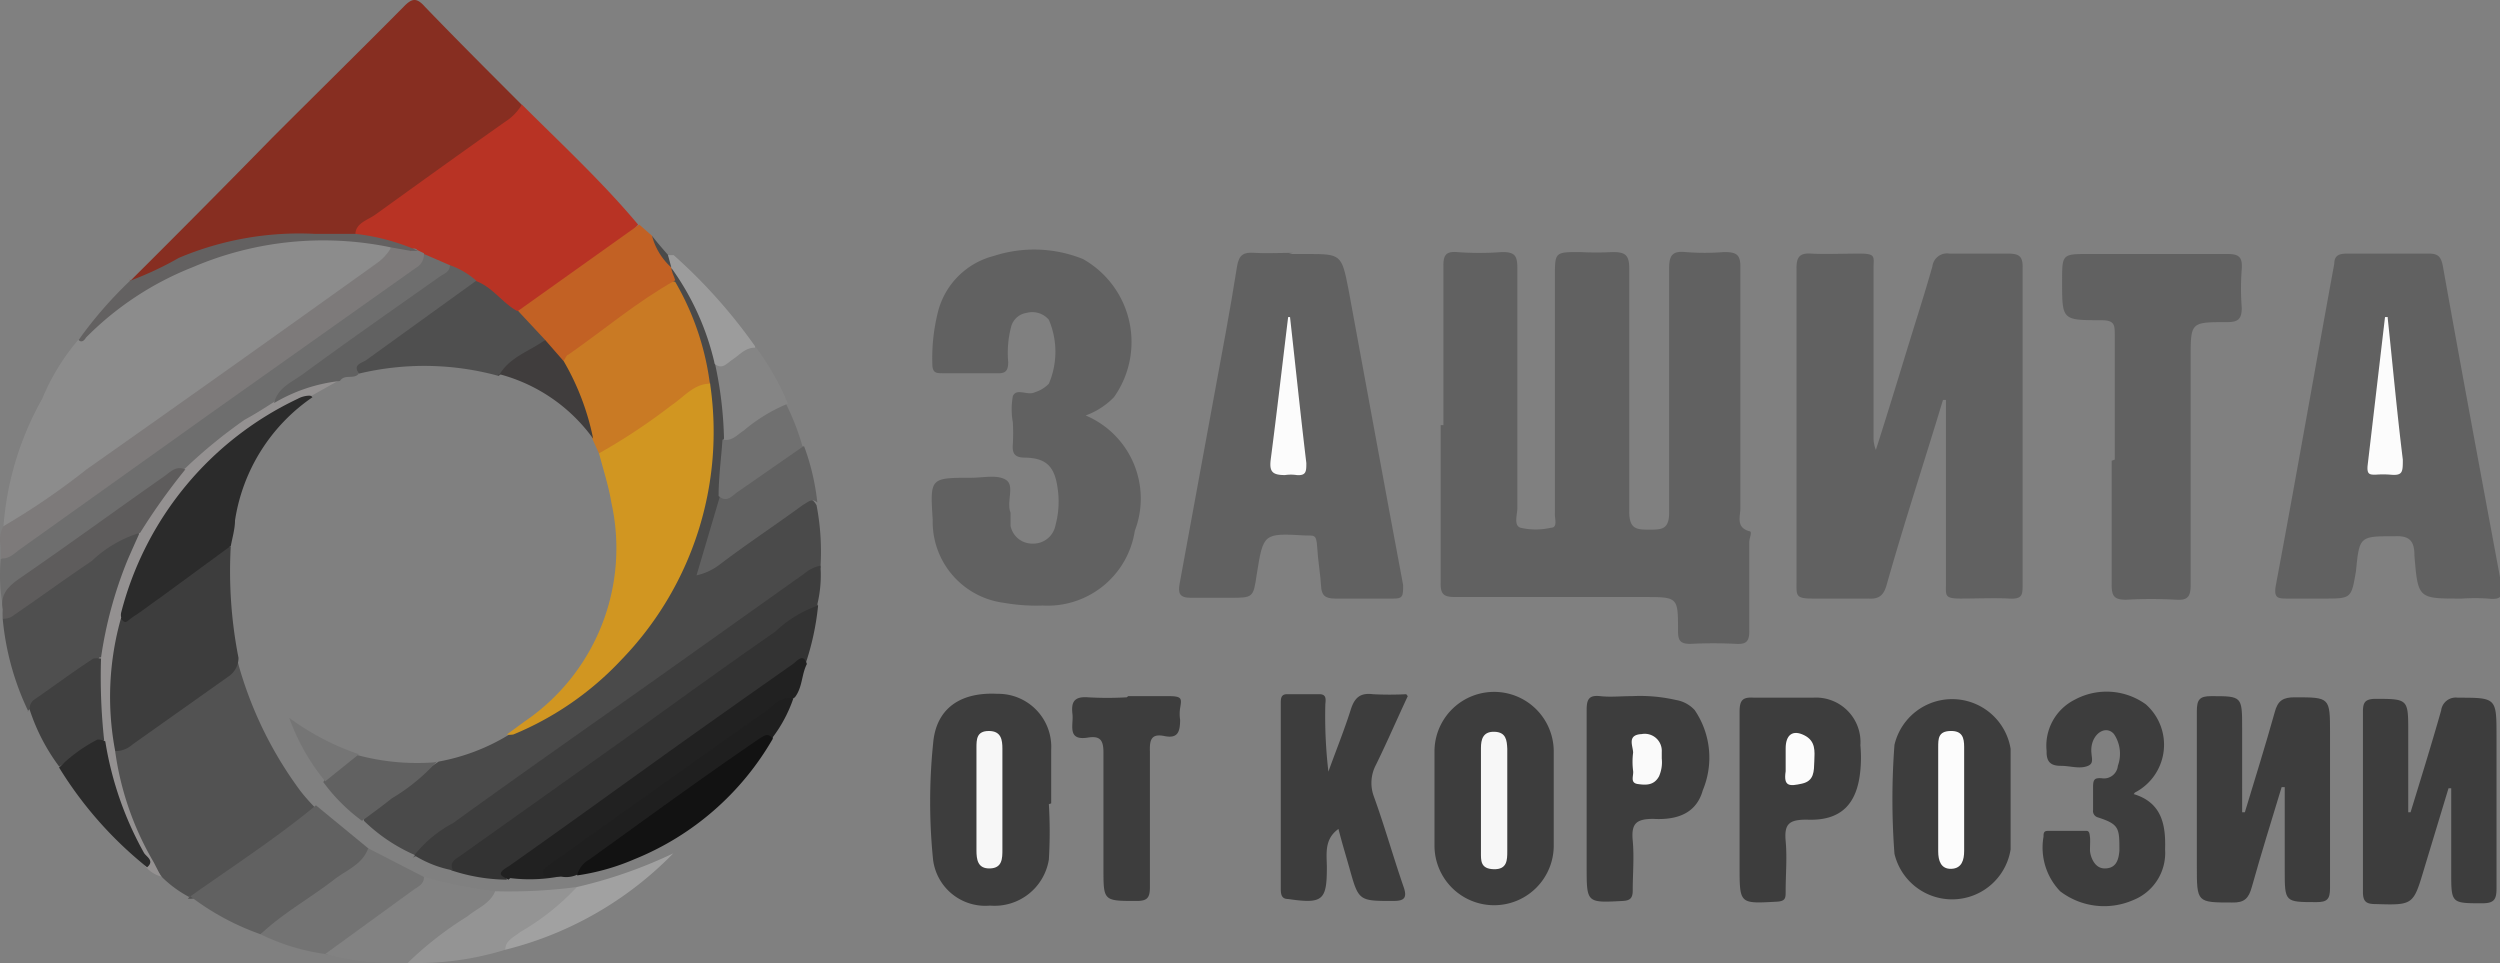 <?xml version="1.0" encoding="UTF-8"?> <svg xmlns="http://www.w3.org/2000/svg" xmlns:xlink="http://www.w3.org/1999/xlink" id="b06f0773-4a98-497b-a12f-e894d5dac6c0" data-name="Слой 1" viewBox="0 0 64.57 24.88"><rect x="0" y="0" width="64.57" height="24.88" fill="#808080" stroke="none"/><defs><style>.ae85a5fb-aba3-4d47-875c-db2ca483a404{fill:none;}.f99a5fef-5ce5-46af-adce-17127211acf5{clip-path:url(#abd0d8b2-b069-44dd-9a2d-06cfb3fda3e8);}.f8d74e92-209e-4760-9dd8-2b3cb208ba7a{fill:#616161;}.a45957e8-e34c-4fd7-93df-f82f81a70632{fill:#872e21;}.b94ae0e7-8aa6-4ef5-8577-77eea062a7cb{fill:#8c8c8c;}.bb3eaec8-50fe-4d5b-abce-90c362c46099{fill:#4a4a4a;}.baaccf56-fc87-4173-8745-d7aa699352d5{fill:#b83324;}.a4f340bc-e35d-43e8-897c-113e3c464a28{fill:#525252;}.f5d27323-6e7c-48c0-baab-f082af3dd1da{fill:#3d3d3d;}.e5005034-e2d5-43c0-bf56-d3898ad017e3{fill:#d19621;}.b8aceae6-6a6e-4664-a0b1-98a90b622baf{fill:#333;}.f2ff9598-1024-469e-9599-8712b12e9b3e{fill:#c97a24;}.eba0c224-a0ce-495f-bed0-e5242f799019{fill:#6e6e6e;}.a80e002e-fce1-4fc3-8792-b2ba3c24ff67{fill:#2b2b2b;}.ef608b31-91d4-4371-8dfa-9586db1667fb{fill:#4f4f4f;}.be06c8b5-a24a-478a-8483-effae1d6a443{fill:#c26124;}.e3a99b89-7dd2-42bd-995d-7d3b1f4d1001{fill:#212121;}.e16e7b40-df4b-42ce-b568-6829006098cb{fill:#7d7a7a;}.ab178456-2808-49c1-bb8d-6c5e832988ab{fill:#737373;}.e9c92b2b-e07c-42d6-af9a-9ff745ee57db{fill:#828282;}.ae2d9293-73e0-4c8d-98d1-579709b8fe2a{fill:#121212;}.e0b8cc21-288c-4b0d-b6e9-aa26cf36136a{fill:#1f1f1f;}.aa93692a-be4d-4388-82ba-e5fff9f50e31{fill:#949191;}.ff091656-ba9b-4bfb-9358-5b0dd2ddca8b{fill:#5e5c5c;}.f1c22eaf-2589-4efe-9a69-7dba9a667e6a{fill:#949494;}.e3277cc0-8d00-4e53-a240-3e9e7ed5e257{fill:#404040;}.b3fe3749-4ca6-4999-95b8-c3d8d64a6a89{fill:#707070;}.bf4340a4-e69c-4dfb-8c3b-c11eeed47413{fill:#858585;}.bb789180-b42d-4fdf-8741-4f4df18eddfa{fill:#a1a1a1;}.ba2da13c-b08c-4fac-a352-d59bbaf77f20{fill:#636161;}.ea7f593e-c188-4df3-9514-5db2d7051fe0{fill:#403d3d;}.a4265db3-7f7e-4923-8658-f7593b4da33e{fill:#9c9c9c;}.b28136b5-bc14-401d-893f-9600c0894c12{fill:#757575;}.b3a78978-1a28-4d23-b022-c72231d78dae{fill:#fcfcfc;}.a82bc349-f50f-4629-a302-6a201b078d86{fill:#f7f7f7;}.bbf258cf-bdb1-44a2-8278-078b65841952{fill:#fafafa;}</style><clipPath id="abd0d8b2-b069-44dd-9a2d-06cfb3fda3e8" transform="translate(-813.27 -478.02)"><rect class="ae85a5fb-aba3-4d47-875c-db2ca483a404" x="813.27" y="478.02" width="64.57" height="24.88"></rect></clipPath></defs><title>Защита от корозии (Санкт-Петербург)</title><g class="f99a5fef-5ce5-46af-adce-17127211acf5"><path class="f8d74e92-209e-4760-9dd8-2b3cb208ba7a" d="M850.55,489c0-1.37,0-2.74,0-4.11,0-.26.05-.38.34-.36a7.75,7.75,0,0,0,1.18,0c.32,0,.39.09.39.41q0,3.09,0,6.2c0,.17-.1.45.08.51a1.75,1.75,0,0,0,.79,0c.18,0,.09-.24.1-.37v-6.11c0-.64,0-.64.65-.64a7.85,7.85,0,0,0,.84,0c.32,0,.43.07.43.42,0,2.09,0,4.19,0,6.28,0,.45.18.47.51.47s.53,0,.52-.47c0-2.09,0-4.19,0-6.28,0-.35.1-.45.42-.42a6.14,6.14,0,0,0,1,0c.33,0,.43.07.42.42q0,3.09,0,6.2c0,.21-.12.49.23.59.09,0,0,.18,0,.28,0,.77,0,1.54,0,2.31,0,.28-.1.33-.34.32a11.61,11.61,0,0,0-1.18,0c-.27,0-.32-.09-.32-.34,0-.87,0-.87-.88-.87h-4.88c-.3,0-.38-.08-.37-.38,0-1.35,0-2.71,0-4.06" transform="translate(-813.27 -478.02)"></path><path class="f8d74e92-209e-4760-9dd8-2b3cb208ba7a" d="M863.45,488.36c-.48,1.59-1,3.17-1.45,4.76-.08.29-.21.38-.49.36-.48,0-1,0-1.43,0s-.41-.08-.41-.4c0-1.23,0-2.45,0-3.68,0-1.48,0-3,0-4.45,0-.29.08-.4.38-.38s.84,0,1.26,0,.35.09.35.37c0,1.45,0,2.9,0,4.36a.84.84,0,0,0,.06.34c.27-.84.53-1.69.79-2.54s.46-1.46.67-2.2a.38.38,0,0,1,.44-.33c.5,0,1,0,1.51,0,.28,0,.39.06.38.37,0,2.73,0,5.45,0,8.17,0,.27,0,.39-.35.37s-.84,0-1.26,0-.37-.09-.37-.39c0-1.49,0-3,0-4.49,0-.08,0-.16,0-.25h-.07" transform="translate(-813.27 -478.02)"></path><path class="f8d74e92-209e-4760-9dd8-2b3cb208ba7a" d="M876.81,493.48c-1.08,0-1.09,0-1.18-1.11,0-.36-.11-.52-.51-.5-.91,0-.91,0-1,.9-.12.71-.12.71-.83.71h-.93c-.25,0-.37,0-.31-.34.52-2.77,1-5.53,1.51-8.31,0-.23.15-.26.34-.26H876c.23,0,.31.07.36.3.49,2.74,1,5.48,1.51,8.22.07.33,0,.43-.34.39a5,5,0,0,0-.67,0" transform="translate(-813.27 -478.02)"></path><path class="f8d74e92-209e-4760-9dd8-2b3cb208ba7a" d="M846.56,484.58H847c.91,0,.92,0,1.1.92.47,2.54.93,5.08,1.41,7.63,0,.29,0,.36-.29.35q-.74,0-1.47,0c-.26,0-.35-.09-.36-.33s-.08-.65-.1-1-.09-.29-.31-.3c-1.08-.06-1.08-.06-1.25,1-.09.61-.09.61-.7.61-.35,0-.7,0-1,0s-.34-.12-.29-.38l.87-4.74c.21-1.14.43-2.29.61-3.44.05-.3.17-.37.44-.35s.65,0,1,0" transform="translate(-813.27 -478.02)"></path><path class="f8d74e92-209e-4760-9dd8-2b3cb208ba7a" d="M841.26,488.73a2.33,2.33,0,0,1,1.32,3,2.28,2.28,0,0,1-2.38,1.93,4.81,4.81,0,0,1-1-.07,2.11,2.11,0,0,1-1.84-2.15c-.07-1.08-.07-1.08,1-1.08.3,0,.68-.09.9.06s0,.56.11.84c0,.11,0,.23,0,.34a.57.57,0,0,0,.58.46.58.58,0,0,0,.58-.47,2.34,2.34,0,0,0,.05-1c-.08-.53-.3-.74-.83-.75-.28,0-.34-.11-.32-.35a5.28,5.28,0,0,0,0-.56,1.91,1.91,0,0,1,0-.68c.1-.22.38,0,.57-.1a.84.84,0,0,0,.36-.22,2.1,2.1,0,0,0,0-1.65.56.56,0,0,0-.57-.18.49.49,0,0,0-.41.38,2.66,2.66,0,0,0-.07.89c0,.23-.07.3-.29.29-.46,0-.92,0-1.39,0-.18,0-.28,0-.28-.25a4.89,4.89,0,0,1,.13-1.27,2,2,0,0,1,1.46-1.51,3.37,3.37,0,0,1,2.3.08,2.46,2.46,0,0,1,.8,3.57,1.94,1.94,0,0,1-.85.51" transform="translate(-813.27 -478.02)"></path><path class="a45957e8-e34c-4fd7-93df-f82f81a70632" d="M816.63,485.28q1.85-1.84,3.67-3.7c1.13-1.13,2.27-2.25,3.39-3.38.22-.23.34-.25.56,0,.82.85,1.66,1.69,2.5,2.53,0,.29-.2.4-.37.52-1,.74-2,1.43-3,2.14-.34.25-.68.5-1,.77a6,6,0,0,1-1.34,0,7.72,7.72,0,0,0-3.92,1c-.14.08-.29.3-.5.08" transform="translate(-813.27 -478.02)"></path><path class="b94ae0e7-8aa6-4ef5-8577-77eea062a7cb" d="M813.36,491.61a7.91,7.91,0,0,1,1-3.29,5.71,5.71,0,0,1,.92-1.51,11,11,0,0,1,1.36-1.18,8.67,8.67,0,0,1,4.8-1.47,6.63,6.63,0,0,1,1.54.06.72.72,0,0,1,.35.14c.13.32-.15.42-.33.55-.8.6-1.62,1.17-2.43,1.75l-6.5,4.62c-.22.15-.39.44-.73.33" transform="translate(-813.27 -478.02)"></path><path class="f8d74e92-209e-4760-9dd8-2b3cb208ba7a" d="M867.89,489.89c0-1.07,0-2.14,0-3.21,0-.27,0-.39-.36-.39-1,0-1,0-1-1,0-.71,0-.71.7-.71,1.19,0,2.38,0,3.57,0,.31,0,.39.09.37.39a6.43,6.43,0,0,0,0,1c0,.31-.11.37-.39.37-.93,0-.93,0-.93.93,0,1.95,0,3.91,0,5.86,0,.29-.07.4-.37.38a11.28,11.28,0,0,0-1.3,0c-.31,0-.37-.1-.37-.39,0-1.07,0-2.13,0-3.2" transform="translate(-813.27 -478.02)"></path><path class="bb3eaec8-50fe-4d5b-abce-90c362c46099" d="M824,500.11a4.43,4.43,0,0,1-1.33-.89c0-.15.08-.21.17-.27.59-.42,1.16-.86,1.76-1.26a5.31,5.31,0,0,0,1.81-.69,8.66,8.66,0,0,0,5.1-6.39,7.72,7.72,0,0,0,0-2.67,7.64,7.64,0,0,0-.88-2.63c0-.13-.12-.25,0-.38s.23.1.29.2a7.76,7.76,0,0,1,.92,2.32,6.28,6.28,0,0,1,.25,1.93,5.18,5.18,0,0,1-.11,1.36,10.18,10.18,0,0,1-.58,2,.84.84,0,0,0,.47-.23c.68-.48,1.35-1,2-1.44.14-.09.32-.31.49,0a6.31,6.31,0,0,1,.1,1.62c-.68.55-1.41,1-2.12,1.53-2.7,1.92-5.38,3.85-8.09,5.75a1.16,1.16,0,0,1-.32.2" transform="translate(-813.27 -478.02)"></path><path class="baaccf56-fc87-4173-8745-d7aa699352d5" d="M822.45,484.07c0-.29.33-.37.52-.51,1.11-.8,2.22-1.6,3.34-2.39a1.35,1.35,0,0,0,.44-.45c1,1,2.08,2,3,3.1a2.72,2.72,0,0,1-.87.71c-.74.53-1.45,1.1-2.24,1.56-.32,0-.51-.31-.74-.5s-.25-.17-.38-.25a3.28,3.28,0,0,0-.71-.39c-.22-.08-.43-.2-.64-.29l-.23-.1c-.48-.23-1-.27-1.52-.49" transform="translate(-813.27 -478.02)"></path><path class="a4f340bc-e35d-43e8-897c-113e3c464a28" d="M818.16,501.19a3,3,0,0,1-.69-.5,6.88,6.88,0,0,1-1.33-3,.24.24,0,0,1,0-.2c.9-.57,1.75-1.22,2.62-1.84a2.81,2.81,0,0,0,.63-.61,10,10,0,0,0,1.64,3.41,4.79,4.79,0,0,0,.36.41c0,.22-.15.28-.28.38-.85.62-1.72,1.22-2.57,1.84a.49.49,0,0,1-.42.15" transform="translate(-813.27 -478.02)"></path><path class="f5d27323-6e7c-48c0-baab-f082af3dd1da" d="M872.2,498.35c-.26.86-.53,1.72-.77,2.58-.08.29-.19.41-.51.4-.91,0-.91,0-.91-.94,0-1.32,0-2.65,0-4,0-.3.07-.39.37-.39.8,0,.8,0,.8.83V499l.07,0c.26-.86.53-1.72.77-2.58.08-.31.22-.39.52-.39.91,0,.91,0,.91.93,0,1.34,0,2.68,0,4,0,.29-.08.36-.35.36-.82,0-.82,0-.82-.82v-2.15h-.08" transform="translate(-813.27 -478.02)"></path><path class="f5d27323-6e7c-48c0-baab-f082af3dd1da" d="M875.53,499c.27-.88.54-1.75.79-2.63a.38.38,0,0,1,.43-.33c1,0,1,0,1,1,0,1.31,0,2.62,0,3.93,0,.29-.07.38-.37.38-.8,0-.8,0-.8-.8v-2.17l-.07,0-.63,2.08c-.28.94-.28.94-1.26.91-.23,0-.32-.06-.32-.31,0-1.56,0-3.11,0-4.66,0-.23.05-.32.3-.33.87,0,.87,0,.87.85V499l.07,0" transform="translate(-813.27 -478.02)"></path><path class="e5005034-e2d5-43c0-bf56-d3898ad017e3" d="M831.61,487.93a8.46,8.46,0,0,1-2.29,7.13,8,8,0,0,1-2.79,1.93.47.47,0,0,1-.17,0l.48-.35a5.41,5.41,0,0,0,2.22-5.64c-.07-.43-.21-.85-.32-1.28a4.2,4.2,0,0,1,.87-.65q.72-.56,1.47-1.05c.15-.1.32-.26.53-.1" transform="translate(-813.27 -478.02)"></path><path class="f5d27323-6e7c-48c0-baab-f082af3dd1da" d="M849.63,496c-.29.62-.54,1.2-.82,1.77a1,1,0,0,0-.06.81c.28.77.5,1.56.77,2.34.11.31,0,.37-.27.37-.89,0-.89,0-1.13-.86-.09-.32-.19-.64-.28-1-.38.27-.3.66-.3,1,0,.85-.11.94-1,.81-.17,0-.19-.12-.19-.26v-4.79c0-.12,0-.24.16-.24h.84c.21,0,.15.18.15.29a12.38,12.38,0,0,0,.08,1.71c.19-.53.41-1.07.58-1.61.1-.31.25-.43.57-.39a8.19,8.19,0,0,0,.86,0" transform="translate(-813.27 -478.02)"></path><path class="f5d27323-6e7c-48c0-baab-f082af3dd1da" d="M865.2,498.68c0,.43,0,.86,0,1.28a1.53,1.53,0,0,1-3,.11,18.83,18.83,0,0,1,0-2.81,1.53,1.53,0,0,1,3,.1c0,.44,0,.88,0,1.32" transform="translate(-813.27 -478.02)"></path><path class="f5d27323-6e7c-48c0-baab-f082af3dd1da" d="M853.4,498.67c0,.4,0,.8,0,1.19a1.54,1.54,0,1,1-3.08,0q0-1.22,0-2.43a1.54,1.54,0,0,1,3.08,0c0,.41,0,.83,0,1.24" transform="translate(-813.27 -478.02)"></path><path class="f5d27323-6e7c-48c0-baab-f082af3dd1da" d="M840.36,498.79a11.91,11.91,0,0,1,0,1.43,1.42,1.42,0,0,1-1.52,1.19,1.36,1.36,0,0,1-1.47-1.18,14.84,14.84,0,0,1,0-3c.07-.9.69-1.34,1.66-1.29a1.37,1.37,0,0,1,1.39,1.45c0,.42,0,.85,0,1.38" transform="translate(-813.27 -478.02)"></path><path class="f5d27323-6e7c-48c0-baab-f082af3dd1da" d="M868.38,498.53c.73.22.83.8.81,1.43a1.31,1.31,0,0,1-.83,1.31,1.87,1.87,0,0,1-1.88-.23,1.63,1.63,0,0,1-.43-1.41c0-.08,0-.15.11-.15h1c.08,0,.08.09.09.16s0,.23,0,.34.09.47.38.47.36-.21.38-.46c0-.58,0-.68-.56-.86a.17.17,0,0,1-.12-.19c0-.2,0-.4,0-.6s.05-.23.22-.22a.36.36,0,0,0,.42-.32.91.91,0,0,0-.1-.82c-.18-.21-.47-.07-.56.23s.1.5-.11.59-.46,0-.7,0-.38-.08-.37-.38a1.33,1.33,0,0,1,.73-1.33,1.73,1.73,0,0,1,1.83.12,1.39,1.39,0,0,1-.28,2.28" transform="translate(-813.27 -478.02)"></path><path class="f5d27323-6e7c-48c0-baab-f082af3dd1da" d="M855.42,496a4.16,4.16,0,0,1,1.14.1.84.84,0,0,1,.48.26,2.18,2.18,0,0,1,.21,2.07c-.15.54-.58.78-1.28.74-.45,0-.57.13-.53.56s0,.86,0,1.29c0,.2-.07.26-.26.27-.93.05-.93.05-.93-.87,0-1.36,0-2.71,0-4.07,0-.28.07-.38.35-.35s.5,0,.82,0" transform="translate(-813.27 -478.02)"></path><path class="f5d27323-6e7c-48c0-baab-f082af3dd1da" d="M858.2,498.63c0-.74,0-1.49,0-2.23,0-.31.09-.38.38-.36.5,0,1,0,1.51,0a1.15,1.15,0,0,1,1.23,1.23,3.42,3.42,0,0,1,0,.64c-.08.89-.51,1.32-1.39,1.28-.45,0-.58.11-.54.55s0,.86,0,1.29c0,.19,0,.27-.25.28-.94.05-.94.06-.94-.91Z" transform="translate(-813.27 -478.02)"></path><path class="f5d27323-6e7c-48c0-baab-f082af3dd1da" d="M819.43,495a.58.58,0,0,1-.27.5l-2.47,1.75a.66.66,0,0,1-.46.17.37.37,0,0,1-.19-.35,8.25,8.25,0,0,1,.21-3,24.47,24.47,0,0,0,2.36-1.6,1.64,1.64,0,0,1,.62-.34,11.58,11.58,0,0,0,.2,2.88" transform="translate(-813.27 -478.02)"></path><path class="b8aceae6-6a6e-4664-a0b1-98a90b622baf" d="M834.4,493.66a6.81,6.81,0,0,1-.34,1.55c-.18-.06-.32.05-.46.14q-3.48,2.49-7,4.95c-.15.11-.31.21-.24.44a4.66,4.66,0,0,1-1.43-.24c-.24-.28,0-.38.18-.48.44-.35.91-.67,1.37-1,2.48-1.76,5-3.53,7.43-5.28.13-.1.27-.24.45-.09" transform="translate(-813.27 -478.02)"></path><path class="f5d27323-6e7c-48c0-baab-f082af3dd1da" d="M834.4,493.66a3,3,0,0,0-1.1.67c-1.3.9-2.58,1.83-3.86,2.75l-4.29,3.05c-.11.08-.29.16-.18.37a2.88,2.88,0,0,1-1-.39,3.18,3.18,0,0,1,1-.83c1.81-1.31,3.63-2.58,5.45-3.87l3.63-2.58a.93.93,0,0,1,.41-.2,3.22,3.22,0,0,1-.08,1" transform="translate(-813.27 -478.02)"></path><path class="f2ff9598-1024-469e-9599-8712b12e9b3e" d="M831.61,487.93c-.42,0-.68.35-1,.56a15.53,15.53,0,0,1-1.87,1.24l-.15-.33c-.26-.68-.56-1.35-.82-2,0-.21.18-.31.32-.42l2.13-1.51c.14-.11.29-.24.49-.17a7,7,0,0,1,.9,2.67" transform="translate(-813.27 -478.02)"></path><path class="eba0c224-a0ce-495f-bed0-e5242f799019" d="M824.22,484.58l.67.29c.11.25-.12.32-.25.41l-3.44,2.45a2.82,2.82,0,0,0-.81.73,24.21,24.21,0,0,0-2.29,1.74,1.27,1.27,0,0,0-.64.3c-1.26.86-2.46,1.78-3.73,2.62-.25.17-.22.45-.37.64a4.36,4.36,0,0,1-.07-1.3c1.23-.89,2.48-1.77,3.71-2.65,2.29-1.63,4.57-3.26,6.86-4.87.14-.1.23-.25.36-.36" transform="translate(-813.27 -478.02)"></path><path class="f5d27323-6e7c-48c0-baab-f082af3dd1da" d="M842.41,496c.35,0,.7,0,1.05,0s.33.07.29.31a1,1,0,0,0,0,.3c0,.33-.07.49-.41.42s-.38.11-.37.4c0,1.17,0,2.34,0,3.51,0,.29-.09.35-.35.35-.85,0-.85,0-.85-.83,0-1,0-2,0-3,0-.32-.08-.44-.4-.39-.55.09-.37-.33-.4-.6s0-.47.4-.44a8.49,8.49,0,0,0,1,0" transform="translate(-813.27 -478.02)"></path><path class="a80e002e-fce1-4fc3-8792-b2ba3c24ff67" d="M819.23,492.12l-1.84,1.35c-.22.15-.43.32-.65.46s-.2.23-.35.07-.06-.27,0-.4a8.51,8.51,0,0,1,3.68-4.87,5.79,5.79,0,0,1,.81-.45c.15-.07.31-.16.46,0a4.72,4.72,0,0,0-2,3.18c0,.22-.07.45-.11.67" transform="translate(-813.27 -478.02)"></path><path class="f8d74e92-209e-4760-9dd8-2b3cb208ba7a" d="M818.16,501.19c1.1-.78,2.23-1.51,3.27-2.37l1.35,1.11c.12.16,0,.27-.11.35a30.47,30.47,0,0,1-2.67,1.87,6.6,6.6,0,0,1-1.84-1" transform="translate(-813.27 -478.02)"></path><path class="ef608b31-91d4-4371-8dfa-9586db1667fb" d="M814,496.39a7,7,0,0,1-.66-2.39c1-.74,2-1.45,3-2.15.15-.1.33-.24.52-.05a.43.43,0,0,1-.06.29,8.55,8.55,0,0,0-.79,2.68.42.42,0,0,1-.12.26,12.25,12.25,0,0,0-1.91,1.36" transform="translate(-813.27 -478.02)"></path><path class="be06c8b5-a24a-478a-8483-effae1d6a443" d="M830.71,485.26c-1,.56-1.84,1.28-2.76,1.92-.05,0-.08.11-.12.16-.29,0-.34-.35-.55-.48-.2-.28-.58-.42-.63-.81l3.13-2.23.33.29c.1.3.36.49.5.76v.06c0,.11.07.22.1.33" transform="translate(-813.27 -478.02)"></path><path class="ef608b31-91d4-4371-8dfa-9586db1667fb" d="M826.65,486.05l.7.75c-.32.42-.82.59-1.2.93a7.24,7.24,0,0,0-3.61-.06c-.16-.17-.15-.23.11-.43.5-.37,1-.73,1.53-1.1l1-.73c.11-.07.2-.19.36-.14.44.15.69.56,1.08.78" transform="translate(-813.27 -478.02)"></path><path class="e3a99b89-7dd2-42bd-995d-7d3b1f4d1001" d="M826.4,500.74c-.14-.09-.36-.13,0-.34,1.28-.9,2.55-1.82,3.82-2.73s2.35-1.67,3.53-2.5c.12-.09.27-.29.36,0-.14.27-.11.6-.31.86-1.31.83-2.55,1.78-3.83,2.68l-2.43,1.73c.06.15.22.09.27.2a4.14,4.14,0,0,1-1.36.06" transform="translate(-813.27 -478.02)"></path><path class="e16e7b40-df4b-42ce-b568-6829006098cb" d="M813.36,491.61a18.55,18.55,0,0,0,2.15-1.47q3.75-2.64,7.49-5.32a1.28,1.28,0,0,0,.37-.4c.18-.12.33,0,.49.05.16.27-.06.39-.21.51-.53.42-1.09.8-1.64,1.19-2.71,1.92-5.41,3.86-8.13,5.77-.17.12-.33.34-.59.18a.69.69,0,0,1,.07-.51" transform="translate(-813.27 -478.02)"></path><path class="ab178456-2808-49c1-bb8d-6c5e832988ab" d="M820,502.15c.58-.55,1.28-.93,1.91-1.42.31-.24.72-.38.87-.8l1.44.74c.1.15,0,.25-.1.33-.76.56-1.54,1.12-2.33,1.66a.13.13,0,0,1-.12,0,5.48,5.48,0,0,1-1.67-.51" transform="translate(-813.27 -478.02)"></path><path class="e9c92b2b-e07c-42d6-af9a-9ff745ee57db" d="M821.67,502.66l2.27-1.65c.12-.09.28-.14.28-.34a12.76,12.76,0,0,0,1.84.37c.12.18,0,.26-.14.34-.7.52-1.4,1-2.12,1.51a7,7,0,0,1-2.13-.23" transform="translate(-813.27 -478.02)"></path><path class="f8d74e92-209e-4760-9dd8-2b3cb208ba7a" d="M834.38,491c-.15-.13-.25,0-.37.06-.71.52-1.44,1-2.15,1.54a1.52,1.52,0,0,1-.6.28l.61-2.06a6,6,0,0,0,1.34-.84c.27-.16.47-.45.83-.43a6,6,0,0,1,.34,1.45" transform="translate(-813.27 -478.02)"></path><path class="ae2d9293-73e0-4c8d-98d1-579709b8fe2a" d="M833.23,497.1a7.26,7.26,0,0,1-3.57,3.11,5.83,5.83,0,0,1-1.48.42c-.08-.32.18-.42.36-.55,1.14-.83,2.28-1.64,3.43-2.45a10.17,10.17,0,0,1,.86-.6c.14-.08.32-.23.4.07" transform="translate(-813.27 -478.02)"></path><path class="e0b8cc21-288c-4b0d-b6e9-aa26cf36136a" d="M833.23,497.1c-.13-.18-.24-.06-.35,0-1.47,1-2.93,2.07-4.39,3.12a.65.65,0,0,0-.31.39.68.68,0,0,1-.42.05h-.21c-.09,0-.22.05-.25-.07s.09-.19.18-.25c1.84-1.31,3.69-2.63,5.54-3.93.23-.16.41-.42.74-.35a3.59,3.59,0,0,1-.53,1" transform="translate(-813.27 -478.02)"></path><path class="e16e7b40-df4b-42ce-b568-6829006098cb" d="M813.29,492.12c.22,0,.36-.14.52-.25l8.42-6,1.36-1c.14-.1.28-.2.29-.39a.11.11,0,0,1,.17,0l.17.08a.4.4,0,0,1-.21.38l-5.35,3.79-4.85,3.46c-.16.11-.3.28-.52.25v-.34" transform="translate(-813.27 -478.02)"></path><path class="aa93692a-be4d-4388-82ba-e5fff9f50e31" d="M815.88,495a10.71,10.71,0,0,1,.67-2.48c.11-.26.23-.52.34-.77a3.46,3.46,0,0,1,1.17-1.64,13,13,0,0,1,1.53-1.25c.26-.14.51-.3.76-.46a2.6,2.6,0,0,1,1.44-.67.23.23,0,0,1,.26.1l-.73.41a.66.66,0,0,0-.36.08,8.43,8.43,0,0,0-4.56,5.52.29.29,0,0,0,0,.13,7.47,7.47,0,0,0-.16,3.42,7.73,7.73,0,0,0,1,2.9l.19.37a.8.8,0,0,1-.41-.27,10.17,10.17,0,0,1-1.09-2.59,2.73,2.73,0,0,1-.12-.75,6.86,6.86,0,0,1-.09-1.69.52.52,0,0,1,.12-.36" transform="translate(-813.27 -478.02)"></path><path class="ff091656-ba9b-4bfb-9358-5b0dd2ddca8b" d="M818.06,490.14a16.18,16.18,0,0,0-1.17,1.64,3.1,3.1,0,0,0-1.25.73c-.66.44-1.31.92-2,1.39a.42.42,0,0,1-.3.1,1.94,1.94,0,0,1,0-.24c-.07-.4.15-.6.45-.81,1.25-.86,2.47-1.75,3.71-2.62.16-.11.31-.29.54-.19" transform="translate(-813.27 -478.02)"></path><path class="f1c22eaf-2589-4efe-9a69-7dba9a667e6a" d="M823.8,502.89a9,9,0,0,1,1.54-1.2c.25-.21.58-.32.72-.65a13.5,13.5,0,0,0,2.11-.11c0,.3-.22.4-.4.54-.48.37-1,.67-1.45,1.08a7.71,7.71,0,0,1-2.52.34" transform="translate(-813.27 -478.02)"></path><path class="f8d74e92-209e-4760-9dd8-2b3cb208ba7a" d="M822.05,487.86a4.23,4.23,0,0,0-1.7.57c.09-.39.44-.53.72-.73,1.17-.86,2.36-1.69,3.55-2.53.11-.08.27-.12.27-.3a2,2,0,0,1,.68.4l-2.84,2.05c-.11.08-.36.11-.19.35-.13.16-.37,0-.49.19" transform="translate(-813.27 -478.02)"></path><path class="e3277cc0-8d00-4e53-a240-3e9e7ed5e257" d="M815.88,495a15.32,15.32,0,0,0,.08,2.14,12.14,12.14,0,0,0-1.16.68,5.08,5.08,0,0,1-.76-1.46.28.28,0,0,1,.1-.26c.51-.35,1-.72,1.54-1.07a.6.6,0,0,1,.2,0" transform="translate(-813.27 -478.02)"></path><path class="b3fe3749-4ca6-4999-95b8-c3d8d64a6a89" d="M834,489.56l-1.67,1.16c-.15.1-.28.3-.5.11,0-.48.07-1,.1-1.45.37-.28.74-.54,1.12-.8.15-.1.3-.27.52-.13a6.22,6.22,0,0,1,.43,1.11" transform="translate(-813.27 -478.02)"></path><path class="bf4340a4-e69c-4dfb-8c3b-c11eeed47413" d="M833.61,488.45a4.23,4.23,0,0,0-1.13.69c-.16.1-.29.27-.51.24a10,10,0,0,0-.24-2,1.94,1.94,0,0,0,.61-.34c.12-.09.26-.23.43-.08a6.83,6.83,0,0,1,.84,1.46" transform="translate(-813.27 -478.02)"></path><path class="a80e002e-fce1-4fc3-8792-b2ba3c24ff67" d="M814.79,497.85a4,4,0,0,1,1-.73s.13,0,.2.05a8.7,8.7,0,0,0,1,2.88c.06.1.28.2.08.37a10,10,0,0,1-2.27-2.57" transform="translate(-813.27 -478.02)"></path><path class="f8d74e92-209e-4760-9dd8-2b3cb208ba7a" d="M824.55,497.69a5,5,0,0,1-1.16.95c-.25.2-.51.39-.77.58a4.61,4.61,0,0,1-1-1,1.59,1.59,0,0,1,.87-.7,5.93,5.93,0,0,0,2,.19" transform="translate(-813.27 -478.02)"></path><path class="bb789180-b42d-4fdf-8741-4f4df18eddfa" d="M826.32,502.55c0-.24.23-.33.39-.46a6.27,6.27,0,0,0,1.46-1.16,12.1,12.1,0,0,0,2.49-.87,9.14,9.14,0,0,1-4.34,2.49" transform="translate(-813.27 -478.02)"></path><path class="ba2da13c-b08c-4fac-a352-d59bbaf77f20" d="M824.05,484.5h-.17l-.51-.09a8.56,8.56,0,0,0-5.12.51,8,8,0,0,0-2.76,1.82s-.09.17-.19.06a10.73,10.73,0,0,1,1.33-1.53,8.49,8.49,0,0,0,1.26-.59,8,8,0,0,1,3.51-.62c.35,0,.7,0,1.05,0a5.58,5.58,0,0,1,1.6.43" transform="translate(-813.27 -478.02)"></path><path class="ea7f593e-c188-4df3-9514-5db2d7051fe0" d="M826.15,487.73c.27-.49.79-.63,1.2-.93l.48.55a6.5,6.5,0,0,1,.76,2,4.35,4.35,0,0,0-2.44-1.67" transform="translate(-813.27 -478.02)"></path><path class="a4265db3-7f7e-4923-8658-f7593b4da33e" d="M832.77,487c-.25,0-.39.18-.57.3s-.27.27-.47.12a6.8,6.8,0,0,0-1.12-2.48h0c-.05-.1-.17-.18-.09-.33.05,0,.12,0,.15,0a13.79,13.79,0,0,1,2.1,2.35" transform="translate(-813.27 -478.02)"></path><path class="b28136b5-bc14-401d-893f-9600c0894c12" d="M822.54,497.5l-.87.7a5.53,5.53,0,0,1-.93-1.64,6.58,6.58,0,0,0,1.8.94" transform="translate(-813.27 -478.02)"></path><path class="bb3eaec8-50fe-4d5b-abce-90c362c46099" d="M830.52,484.6l.09.33a1.67,1.67,0,0,1-.5-.82c.13.17.27.33.41.49" transform="translate(-813.27 -478.02)"></path><path class="b3a78978-1a28-4d23-b022-c72231d78dae" d="M874.94,486.24c.13,1.22.24,2.44.39,3.65,0,.32,0,.42-.32.39a2.41,2.41,0,0,0-.38,0c-.15,0-.23,0-.21-.23l.45-3.84.07,0" transform="translate(-813.27 -478.02)"></path><path class="b3a78978-1a28-4d23-b022-c72231d78dae" d="M846.59,486.22c.14,1.25.27,2.51.42,3.76,0,.21,0,.33-.25.31a1,1,0,0,0-.3,0c-.32,0-.41-.08-.37-.4.16-1.23.3-2.45.45-3.68h.05" transform="translate(-813.27 -478.02)"></path><path class="b3a78978-1a28-4d23-b022-c72231d78dae" d="M863.33,498.65v-1.33c0-.22,0-.41.31-.42s.36.17.36.41c0,.9,0,1.8,0,2.69,0,.23-.06.45-.33.46s-.34-.21-.34-.45v-1.36" transform="translate(-813.27 -478.02)"></path><path class="a82bc349-f50f-4629-a302-6a201b078d86" d="M852.2,498.7V500c0,.23,0,.48-.35.47s-.33-.23-.33-.45v-2.68c0-.22.05-.43.35-.42s.32.22.33.44v1.36" transform="translate(-813.27 -478.02)"></path><path class="a82bc349-f50f-4629-a302-6a201b078d86" d="M839.16,498.68c0,.43,0,.85,0,1.28,0,.23,0,.48-.32.49s-.35-.23-.35-.47q0-1.32,0-2.64c0-.22,0-.44.32-.44s.35.23.35.46c0,.44,0,.88,0,1.32" transform="translate(-813.27 -478.02)"></path><path class="bbf258cf-bdb1-44a2-8278-078b65841952" d="M856.19,497.61a.91.91,0,0,1-.07.46c-.13.24-.34.23-.55.2s-.1-.22-.12-.34a1.85,1.85,0,0,1,0-.47c0-.17-.17-.46.22-.48a.44.44,0,0,1,.52.46v.17" transform="translate(-813.27 -478.02)"></path><path class="b3a78978-1a28-4d23-b022-c72231d78dae" d="M859.39,497.6v-.25c0-.35.18-.49.48-.34s.27.41.26.67,0,.51-.32.58-.48.08-.42-.32c0-.11,0-.22,0-.34" transform="translate(-813.27 -478.02)"></path></g></svg> 